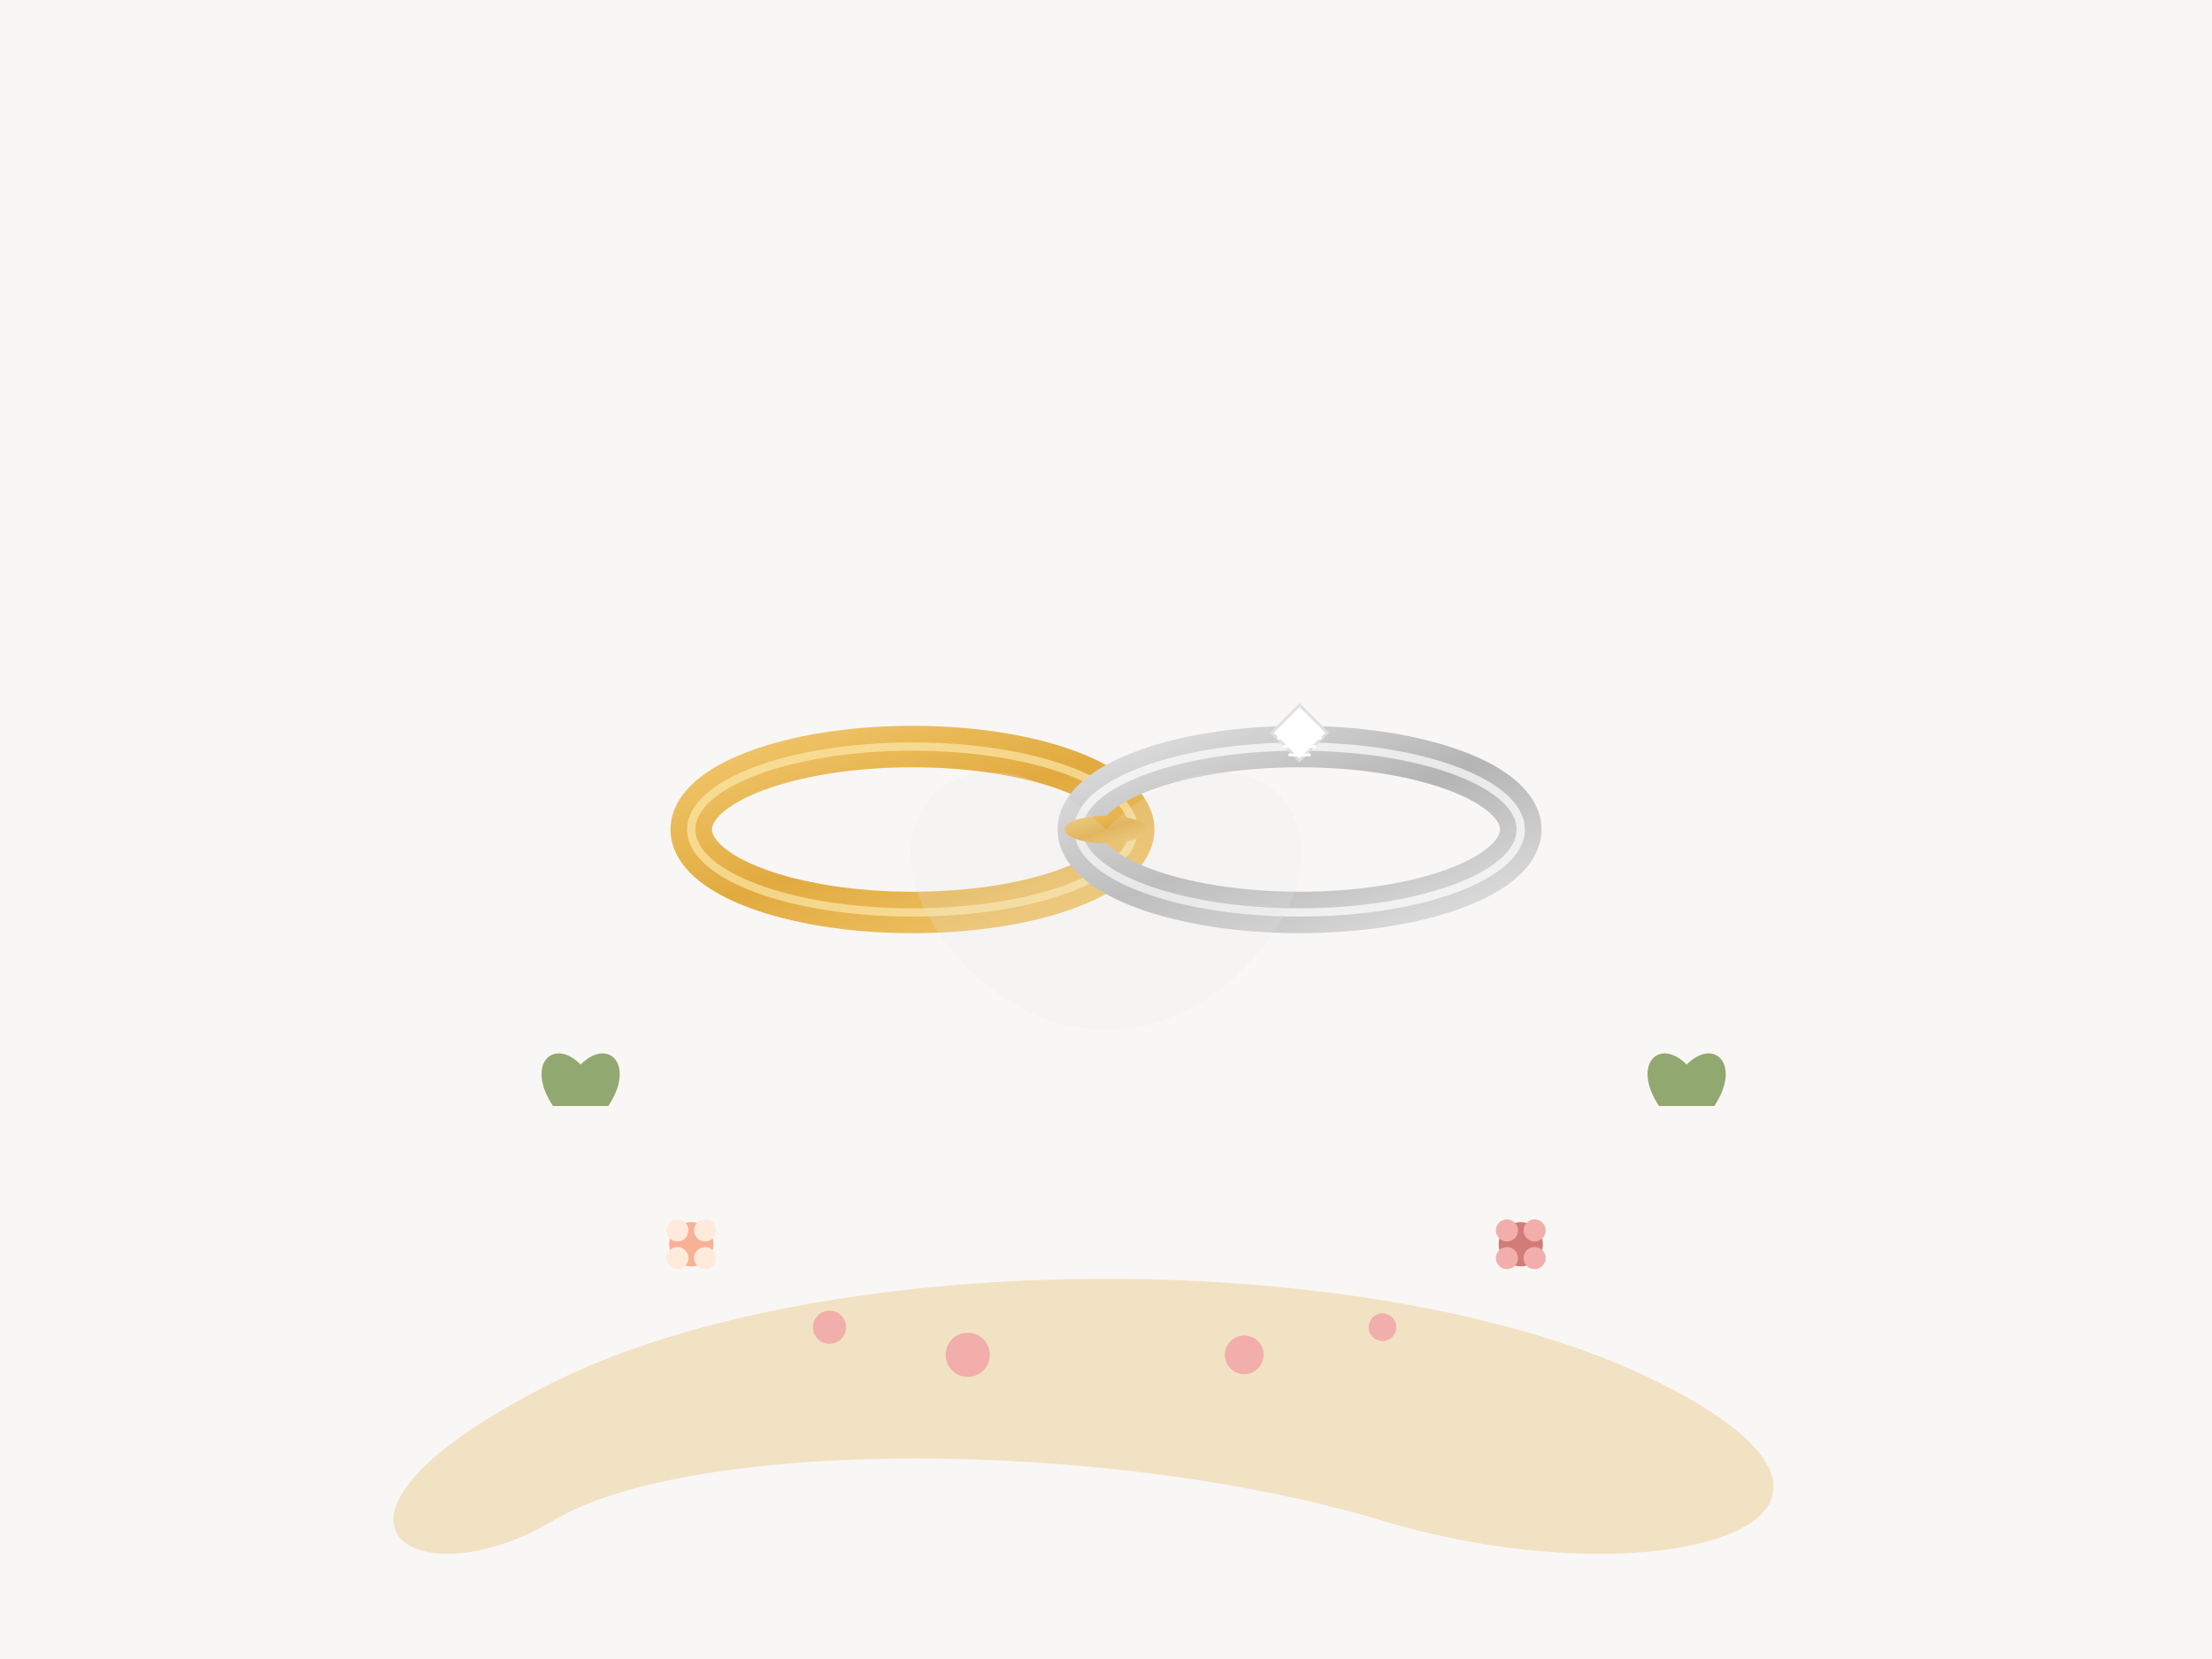 <svg xmlns="http://www.w3.org/2000/svg" viewBox="0 0 800 600">
  <!-- Background -->
  <rect width="800" height="600" fill="#f9f7f5"/>
  
  <!-- Satin fabric background -->
  <path d="M200 500 C300 450, 500 450, 600 500 C700 550, 600 580, 500 550 C400 520, 250 520, 200 550 C150 580, 100 550, 200 500" fill="#f2e2c4" />
  
  <!-- First ring (gold) -->
  <defs>
    <linearGradient id="gold-gradient" x1="0%" y1="0%" x2="100%" y2="100%">
      <stop offset="0%" stop-color="#f1c76d" />
      <stop offset="50%" stop-color="#e1aa3f" />
      <stop offset="100%" stop-color="#f1c76d" />
    </linearGradient>
  </defs>
  
  <g transform="translate(330, 300)">
    <!-- Gold ring -->
    <ellipse cx="0" cy="0" rx="80" ry="30" fill="none" stroke="url(#gold-gradient)" stroke-width="15" />
    <!-- Highlight on gold ring -->
    <ellipse cx="0" cy="0" rx="80" ry="30" fill="none" stroke="#fde9a9" stroke-width="3" opacity="0.7" />
  </g>
  
  <!-- Second ring (white gold/platinum) -->
  <defs>
    <linearGradient id="silver-gradient" x1="0%" y1="0%" x2="100%" y2="100%">
      <stop offset="0%" stop-color="#e0e0e0" />
      <stop offset="50%" stop-color="#b4b4b4" />
      <stop offset="100%" stop-color="#e0e0e0" />
    </linearGradient>
  </defs>
  
  <g transform="translate(470, 300)">
    <!-- Platinum/white gold ring -->
    <ellipse cx="0" cy="0" rx="80" ry="30" fill="none" stroke="url(#silver-gradient)" stroke-width="15" />
    <!-- Highlight on platinum ring -->
    <ellipse cx="0" cy="0" rx="80" ry="30" fill="none" stroke="#ffffff" stroke-width="3" opacity="0.7" />
    
    <!-- Diamond on platinum ring -->
    <g transform="translate(0, -30)">
      <polygon points="0,-15 10,-5 0,5 -10,-5" fill="#ffffff" />
      <polygon points="0,-15 10,-5 0,5 -10,-5" fill="none" stroke="#e0e0e0" stroke-width="1" />
      <line x1="-8" y1="-3" x2="8" y2="-3" stroke="#ffffff" stroke-width="1" />
      <line x1="-6" y1="0" x2="6" y2="0" stroke="#ffffff" stroke-width="1" />
      <line x1="-4" y1="3" x2="4" y2="3" stroke="#ffffff" stroke-width="1" />
    </g>
  </g>
  
  <!-- Overlapping area between rings -->
  <g transform="translate(400, 300)">
    <ellipse cx="0" cy="0" rx="15" ry="5" fill="url(#gold-gradient)" />
  </g>
  
  <!-- Decorative elements -->
  <!-- Small flowers -->
  <g transform="translate(250, 450)">
    <circle cx="0" cy="0" r="8" fill="#f8b195" />
    <circle cx="-5" cy="-5" r="4" fill="#ffeadc" />
    <circle cx="5" cy="-5" r="4" fill="#ffeadc" />
    <circle cx="-5" cy="5" r="4" fill="#ffeadc" />
    <circle cx="5" cy="5" r="4" fill="#ffeadc" />
  </g>
  
  <g transform="translate(550, 450)">
    <circle cx="0" cy="0" r="8" fill="#d17c78" />
    <circle cx="-5" cy="-5" r="4" fill="#f1aeab" />
    <circle cx="5" cy="-5" r="4" fill="#f1aeab" />
    <circle cx="-5" cy="5" r="4" fill="#f1aeab" />
    <circle cx="5" cy="5" r="4" fill="#f1aeab" />
  </g>
  
  <!-- Small leaves -->
  <g transform="translate(200, 400)">
    <path d="M0 0 C-10 -15, 0 -25, 10 -15 C20 -25, 30 -15, 20 0" fill="#91a871" />
  </g>
  
  <g transform="translate(600, 400)">
    <path d="M0 0 C-10 -15, 0 -25, 10 -15 C20 -25, 30 -15, 20 0" fill="#91a871" />
  </g>
  
  <!-- Rose petals scattered -->
  <circle cx="300" cy="480" r="6" fill="#f1aeab" />
  <circle cx="350" cy="490" r="8" fill="#f1aeab" />
  <circle cx="450" cy="490" r="7" fill="#f1aeab" />
  <circle cx="500" cy="480" r="5" fill="#f1aeab" />
  
  <!-- Heart shape formed by rings' shadow -->
  <path d="M350 350 C300 300, 350 250, 400 300 C450 250, 500 300, 450 350 C420 380, 380 380, 350 350" fill="#e6e6e6" opacity="0.2" />
</svg>
